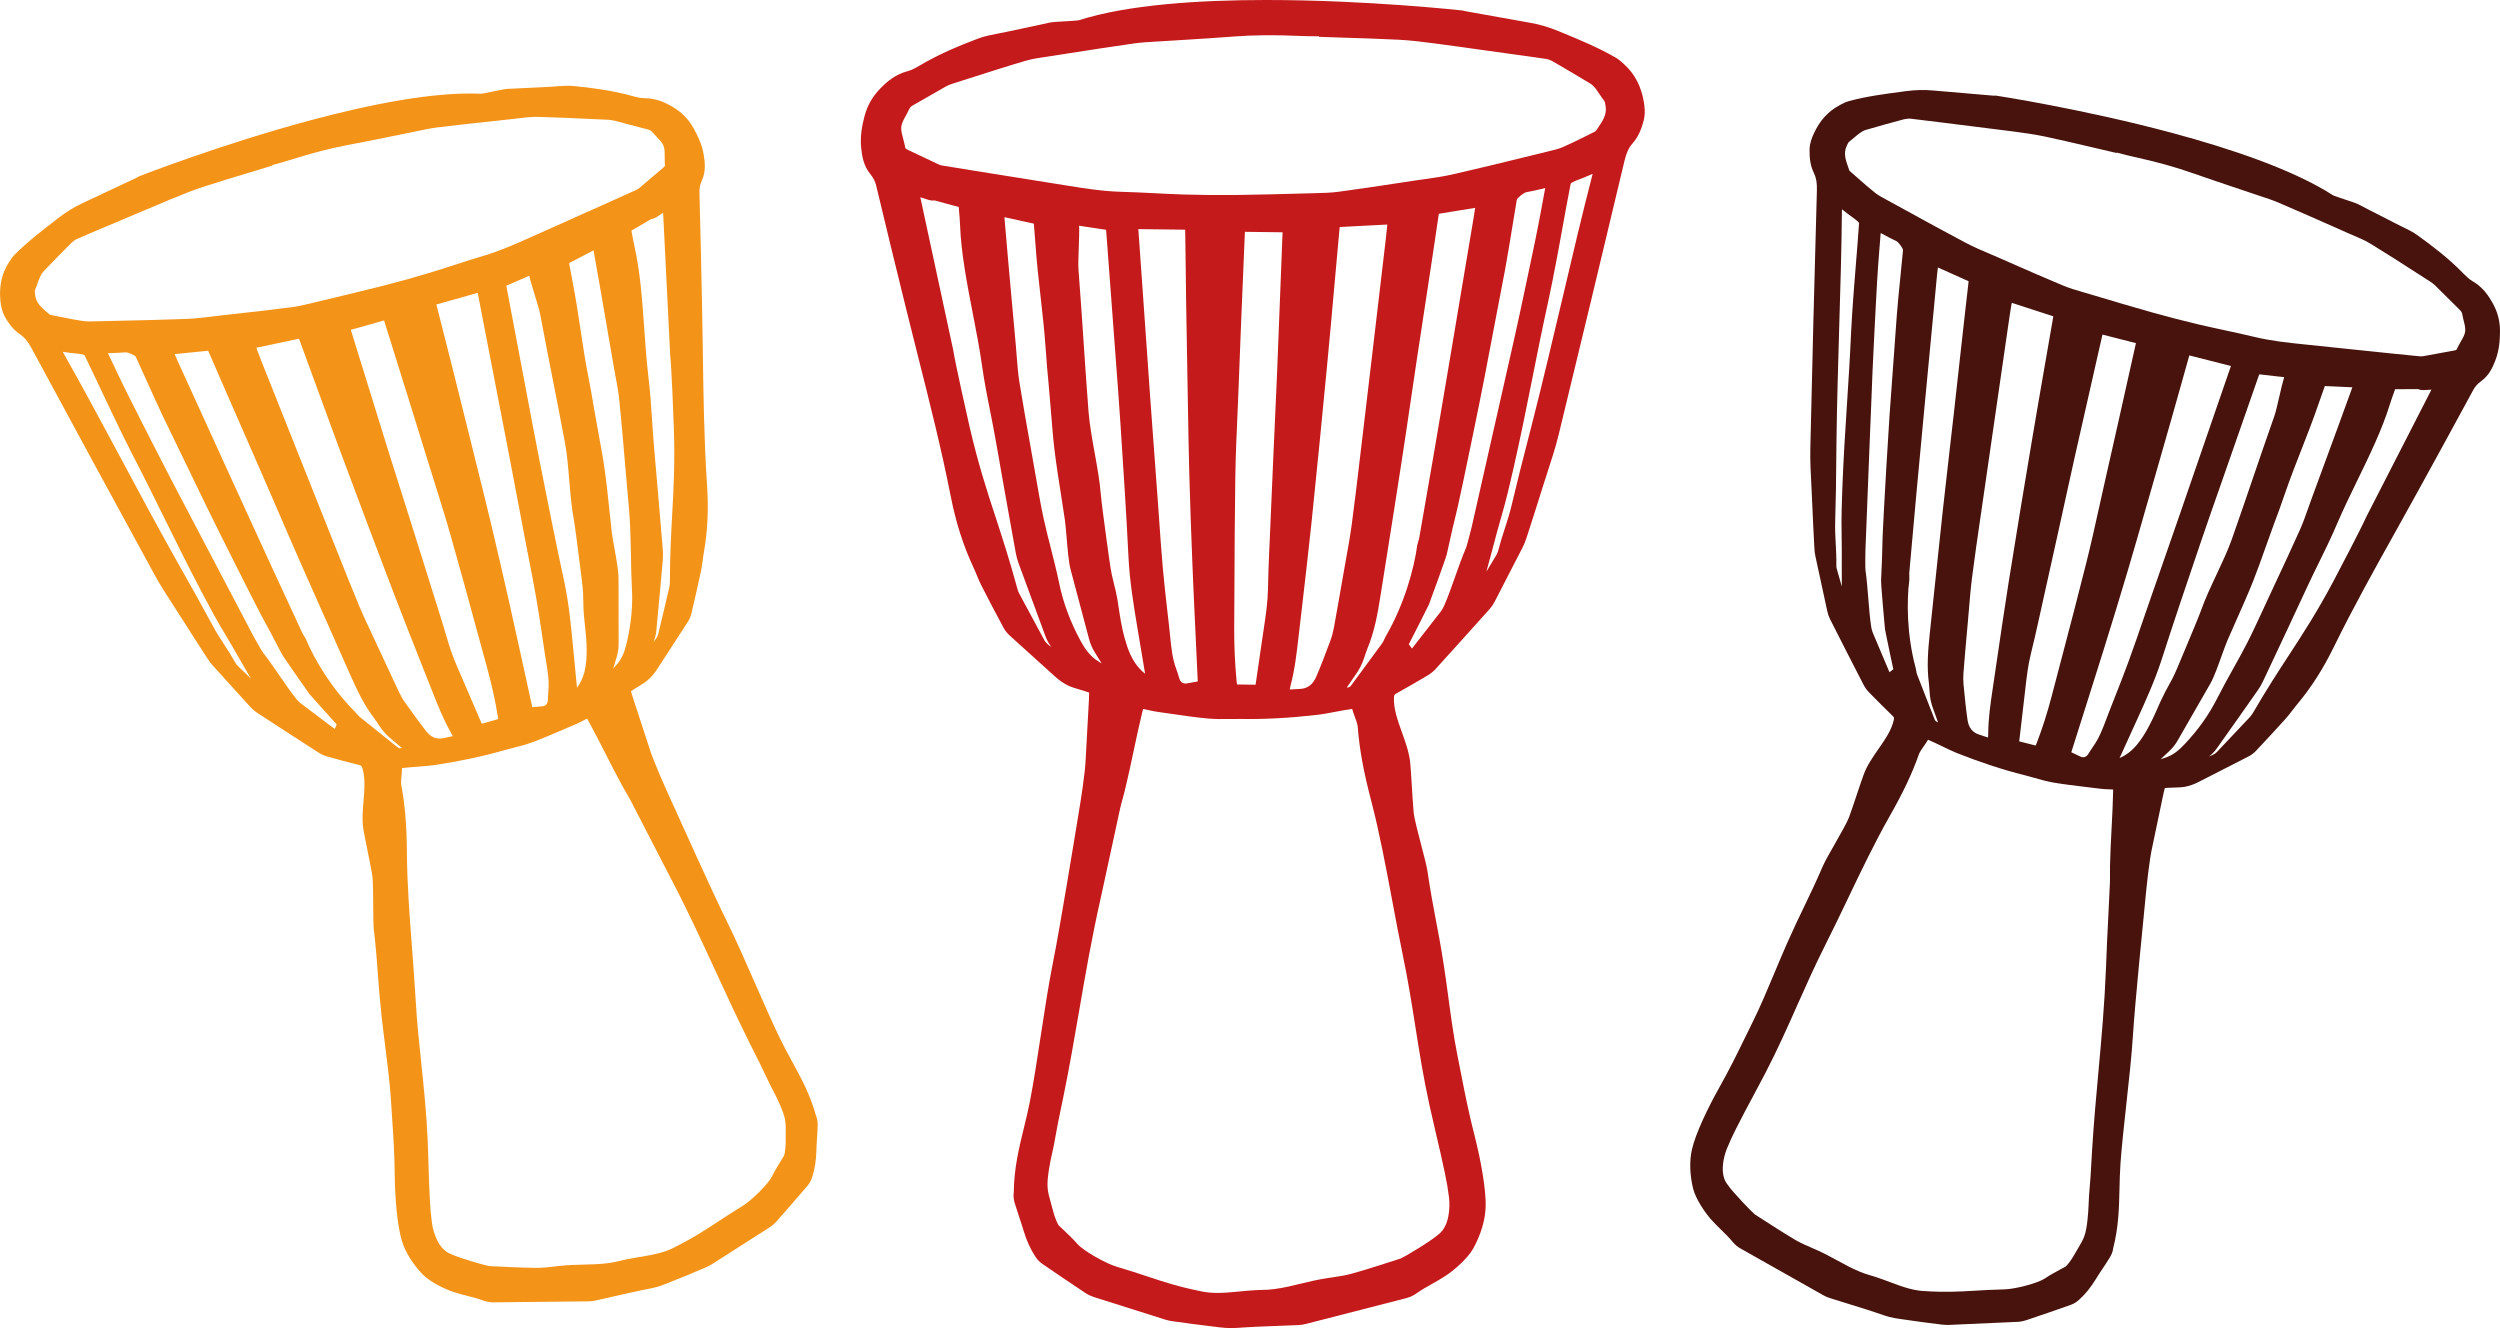 <?xml version="1.0" encoding="utf-8"?>
<!-- Generator: Adobe Illustrator 25.2.0, SVG Export Plug-In . SVG Version: 6.00 Build 0)  -->
<svg version="1.2" baseProfile="tiny" id="Ebene_1" xmlns="http://www.w3.org/2000/svg" xmlns:xlink="http://www.w3.org/1999/xlink"
	 x="0px" y="0px" viewBox="0 0 480 255" overflow="visible" xml:space="preserve">
<g>
	<path fill="#F39317" d="M64.29,139.96c0.04-0.1,0.08-0.21,0.13-0.32c0.06-0.16,0.16-0.38,0.22-0.55c-1.37-1.5-2.77-3.08-4.14-4.61
		l-1.07-1.21c-0.51-0.72-4.96-7.01-5.37-7.8c-1.96-3.79-2.54-4.85-3.03-5.73c-0.56-1.01-1-1.81-3.2-6.15
		c-1.63-3.23-5.7-11.28-8.2-16.41c-1.75-3.59-3.01-6.21-4.28-8.85c-1.22-2.54-2.45-5.1-4.14-8.56c-0.59-1.2-2.27-4.92-3.62-7.92
		c-0.67-1.48-1.24-2.74-1.51-3.34c-0.2-0.33-1.51-0.9-1.98-0.86c-1,0.08-2,0.12-3.06,0.15l-0.32,0.01l1.8,3.78
		c1.62,3.41,2.98,6.06,4.54,9.14c0.58,1.14,1.18,2.32,1.82,3.59c2.39,4.73,4.9,9.49,7.32,14.1l2.47,4.7
		c3.67,7.01,6.26,11.94,9.95,18.94c0.31,0.59,1.65,2.97,1.93,3.31c0.98,1.24,2.06,2.81,3.11,4.34c1.09,1.58,2.21,3.22,3.22,4.47
		c0.29,0.36,0.55,0.62,0.8,0.81c1.98,1.52,3.98,3.02,5.98,4.52L64.29,139.96z M124.04,159.43c-0.98-1.91-1.95-3.8-2.86-5.55
		c-0.28-0.55-0.6-1.09-0.91-1.62c-0.23-0.39-0.46-0.78-0.68-1.18c-1.07-1.94-2.24-4.23-3.37-6.45c-1.11-2.17-2.25-4.41-3.29-6.3
		c-0.06-0.11-0.13-0.23-0.21-0.36c-0.37,0.17-0.62,0.31-0.87,0.44c-0.39,0.21-0.76,0.42-1.47,0.71c-0.82,0.34-1.63,0.69-2.44,1.04
		c-1.86,0.8-3.79,1.63-5.73,2.35c-1.23,0.46-2.51,0.78-3.75,1.1c-0.62,0.16-1.25,0.32-1.86,0.49c-4.12,1.18-8.5,2.1-13.37,2.82
		c-0.72,0.1-1.82,0.19-2.99,0.28c-1.09,0.08-2.21,0.17-3.06,0.28c0,0.46-0.04,0.96-0.09,1.45c-0.06,0.69-0.12,1.41-0.04,1.83
		c0.71,3.81,1.05,7.87,1.08,13.16c0.03,5.68,0.51,11.93,0.97,17.98c0.25,3.33,0.49,6.48,0.67,9.54c0.25,4.53,0.7,8.76,1.13,12.85
		c0.47,4.51,0.96,9.18,1.19,14.22c0.08,1.69,0.13,3.38,0.18,5.08c0.07,2.32,0.14,4.73,0.28,7.09c0.09,1.59,0.18,2.68,0.4,4.22
		c0.24,1.75,1.24,4.94,3.49,5.82c1.67,0.83,6.93,2.3,7.44,2.36l0.7,0.04c2.75,0.14,5.59,0.28,8.38,0.31
		c1.16,0.01,2.36-0.13,3.52-0.26l0.94-0.11c1.69-0.18,3.16-0.22,4.57-0.25c1.57-0.04,3.06-0.07,4.84-0.29
		c0.72-0.09,1.43-0.25,2.18-0.43c0.34-0.08,0.69-0.16,1.03-0.24c0.91-0.19,1.83-0.34,2.74-0.5c1.31-0.22,2.59-0.43,3.81-0.76
		c0.91-0.24,1.79-0.55,2.64-0.97c3.77-1.87,5.96-3.31,8.5-4.98c1.37-0.9,2.91-1.92,4.87-3.11c1.64-1,4.88-4.15,5.62-5.65
		c0.53-1.08,1.17-2.11,1.78-3.11l0.54-0.89c0.15-0.29,0.31-1.73,0.31-2.33c-0.01-0.71,0-1.3,0.01-1.82c0.03-2.25,0.04-3-1.15-5.71
		c-0.51-1.16-0.92-1.96-1.36-2.8c-0.39-0.75-0.79-1.52-1.27-2.57c-0.69-1.51-1.46-3.03-2.2-4.5c-0.31-0.62-0.63-1.23-0.93-1.85
		c-2.5-5.01-4.62-9.62-6.67-14.08c-2.75-5.97-5.35-11.62-8.74-18.07C127.11,165.41,125.55,162.39,124.04,159.43 M128.68,68.24
		l-1.36-27.39c-0.03,0.02-0.06,0.04-0.09,0.07c-0.9,0.61-1.45,0.96-1.86,1.07c-0.11,0.03-0.2,0.04-0.29,0.04
		c-0.86,0.52-1.46,0.86-2.05,1.2c-0.53,0.3-1.06,0.6-1.79,1.04l0.12,0.68c0.15,0.82,0.29,1.62,0.47,2.42
		c1.1,4.84,1.49,10.41,1.87,15.79c0.22,3.13,0.43,6.09,0.76,8.87c0.38,3.13,0.55,5.74,0.73,8.5c0.12,1.8,0.24,3.65,0.42,5.71
		c0.5,5.57,0.96,11.15,1.43,16.73l0.22,2.59c0.06,0.65,0.05,1.3,0,1.94c-0.41,4.58-0.82,9.17-1.26,13.75
		c-0.06,0.59-0.21,1.21-0.45,1.84c-0.02,0.06-0.04,0.12-0.07,0.18c0.16-0.22,0.32-0.44,0.48-0.65c0.19-0.27,0.35-0.61,0.43-0.93
		c0.73-2.99,1.44-5.99,2.13-8.98c0.09-0.4,0.1-0.85,0.1-1.15c0.02-5.16,0.24-9.13,0.45-12.97c0.28-4.99,0.53-9.71,0.31-16.42
		C129.31,79.82,128.94,70.73,128.68,68.24 M102.2,135.78l0.25-0.02c0.59-0.05,1.16-0.09,1.73-0.15c0.15-0.01,0.28-0.05,0.4-0.11
		c0.36-0.17,0.58-0.54,0.61-1.03l0.02-0.52c0.01-0.41,0.03-0.83,0.07-1.23c0.2-1.95-0.11-3.83-0.45-5.83
		c-0.07-0.42-0.14-0.83-0.2-1.25c-0.17-1.07-0.33-2.15-0.48-3.23c-0.36-2.43-0.73-4.94-1.16-7.39c-0.5-2.86-1.05-5.71-1.61-8.56
		c-0.25-1.3-0.51-2.6-0.75-3.9l-1.2-6.33c-0.69-3.64-1.38-7.28-2.08-10.92c-0.51-2.66-1.03-5.33-1.55-7.99l-4.08-21.09l-7.93,2.23
		c0.01,0.06,0.02,0.12,0.04,0.18l1.33,5.24c0.6,2.36,1.2,4.71,1.79,7.07c1.12,4.47,2.23,8.93,3.34,13.4l1.02,4.12
		c0.96,3.85,1.92,7.71,2.85,11.57c1.29,5.38,2.51,10.78,3.55,15.34c0.77,3.43,1.52,6.87,2.28,10.3L102.2,135.78z M112.13,118.31
		c-0.12-1.3-0.13-2.14-0.14-2.94c-0.01-1.06-0.03-2.06-0.29-4.12l-0.16-1.24c-0.09-0.76-0.22-1.74-0.35-2.79
		c-0.37-2.95-0.83-6.49-1.03-7.53c-0.42-2.28-0.65-4.91-0.86-7.46c-0.21-2.53-0.43-5.14-0.85-7.36c-0.93-4.99-1.64-8.56-2.34-12.13
		c-0.72-3.64-1.43-7.27-2.39-12.37c-0.15-0.82-0.61-2.3-1.05-3.74c-0.44-1.42-0.85-2.77-1.05-3.69c-0.5,0.22-1.04,0.46-1.58,0.69
		c-1.01,0.44-2.03,0.89-2.81,1.22c0.02,0.15,0.04,0.29,0.06,0.43l3.98,21.03c0.76,4.06,1.53,8.13,2.33,12.18
		c1.63,8.23,3.11,15.65,4.73,23.17c0.87,4.04,1.27,8.18,1.66,12.18l0.79,8.22c1.07-1.44,1.63-3.13,1.8-5.41
		c0.04-0.6,0.06-1.19,0.06-1.78c0-1.78-0.18-3.55-0.4-5.47c-0.01-0.04-0.01-0.08-0.01-0.12
		C112.19,118.95,112.16,118.62,112.13,118.31 M49.33,67.1c0.27,0.7,0.51,1.37,0.78,2.03c1.25,3.15,2.5,6.3,3.76,9.46l3.51,8.82
		c1.98,4.97,3.96,9.95,5.94,14.92l1.29,3.23c1.38,3.48,2.81,7.08,4.28,10.6c0.81,1.95,1.73,3.89,2.61,5.77
		c0.35,0.74,0.7,1.49,1.04,2.23c1.35,2.92,2.7,5.83,4.07,8.73c0.35,0.73,0.73,1.4,1.16,1.99l0.17,0.24c1.25,1.76,2.55,3.57,3.9,5.29
		c0.93,1.18,2.04,1.61,3.37,1.3c0.45-0.1,0.9-0.19,1.36-0.29l0.35-0.07c-0.09-0.19-0.18-0.39-0.29-0.58
		c-1.47-2.56-2.56-5.32-3.61-7.99l-1.72-4.33c-1.91-4.82-3.88-9.8-5.77-14.73c-3.42-8.94-6.75-17.84-9.56-25.37
		c-1.7-4.55-3.36-9.11-5.03-13.67l-3.37-9.21c-0.05-0.14-0.11-0.29-0.17-0.44l-8.18,1.74L49.33,67.1z M93.56,128.34l-1.86-6.8
		c-1.67-6.15-3.41-12.51-5.18-18.75c-1.02-3.57-2.15-7.18-3.25-10.67c-0.49-1.55-0.97-3.1-1.45-4.65
		c-1.14-3.69-2.28-7.38-3.43-11.06c-1.41-4.54-2.83-9.07-4.25-13.61l-0.38-1.22c0-0.02-0.01-0.04-0.02-0.05l-6.38,1.8
		c0,0.01,0.01,0.02,0.01,0.03l1.06,3.43c2.05,6.65,4.11,13.3,6.18,19.95c0.84,2.71,1.7,5.41,2.56,8.11l1.51,4.77
		c1.64,5.2,3.28,10.4,4.9,15.6l0.47,1.5c0.67,2.15,1.37,4.37,2,6.57c0.63,2.22,1.57,4.37,2.48,6.45c0.26,0.59,0.51,1.18,0.76,1.77
		c0.98,2.3,1.97,4.6,2.97,6.89l0.16,0.37c0.02,0.06,0.06,0.13,0.09,0.19l3.13-0.89c-0.02-0.2-0.04-0.4-0.07-0.59
		C95.08,134.48,94.4,131.4,93.56,128.34 M120.98,100.99c-0.11-2.34-0.33-4.72-0.54-7.02l-0.51-5.84c-0.32-3.73-0.64-7.59-1.03-11.38
		c-0.15-1.48-0.44-2.98-0.71-4.44c-0.12-0.64-0.24-1.28-0.35-1.92c-0.79-4.57-1.57-9.14-2.36-13.71c-0.46-2.64-0.93-5.28-1.4-7.93
		l-0.12-0.68l-4.69,2.44l0.15,0.82c0.17,0.9,0.33,1.78,0.5,2.67c0.66,3.44,1.1,6.37,1.53,9.21c0.42,2.84,0.86,5.78,1.53,9.22
		l0.09,0.47c0.47,2.46,0.48,2.49,0.94,5.28c0.2,1.22,0.49,2.81,0.8,4.46c0.47,2.6,0.97,5.28,1.24,7.18
		c0.38,2.65,0.68,5.51,0.97,8.27c0.15,1.38,0.29,2.75,0.44,4.07c0.09,0.75,0.29,1.89,0.51,3.1c0.37,2.04,0.78,4.35,0.79,5.7
		c0.01,2.2,0.01,4.4,0.01,6.6c0,2,0,3.99,0.01,5.99c0,0.94-0.12,1.79-0.38,2.61c-0.23,0.73-0.45,1.45-0.66,2.18
		c0.13-0.15,0.27-0.3,0.41-0.44c1.3-1.33,1.82-2.96,2.16-4.38c0.88-3.7,1.22-7.21,1.01-10.75c-0.12-2.1-0.15-4.24-0.18-6.3
		C121.09,104.64,121.06,102.81,120.98,100.99 M69.08,137.66c1.34,1.09,2.69,2.17,4.04,3.24c1.03,0.82,2.06,1.64,3.08,2.47
		c0.32,0.25,0.47,0.31,0.73,0.28c0.08-0.01,0.16-0.02,0.24-0.02c-0.86-0.72-1.72-1.44-2.56-2.18c-0.45-0.39-0.88-0.86-1.32-1.45
		c-0.25-0.33-0.47-0.67-0.7-1.02c-0.22-0.33-0.44-0.67-0.68-0.98c-1.99-2.59-3.34-5.47-4.55-8.19l-2.61-5.87
		c-2.38-5.34-4.75-10.68-7.11-16.03c-1.5-3.4-2.97-6.8-4.44-10.21c-0.99-2.28-1.97-4.56-2.96-6.83c-1.47-3.39-2.96-6.77-4.44-10.15
		l-2.96-6.77c-0.56-1.27-1.11-2.55-1.66-3.82l-1.05-2.42c-0.05-0.12-0.11-0.24-0.17-0.37l-6.42,0.65c0.18,0.43,0.34,0.84,0.53,1.24
		c3.56,7.82,7.13,15.64,10.7,23.46c2.26,4.95,4.53,9.91,6.8,14.85c2.16,4.7,4.34,9.4,6.52,14.09c0.06,0.13,0.15,0.26,0.24,0.38
		c0.08,0.11,0.15,0.25,0.22,0.38c0.06,0.1,0.13,0.18,0.18,0.3c0,0,0,0.01,0,0.01c1.55,3.75,4.84,9.39,9.44,13.98l0,0
		c0.15,0.15,0.29,0.32,0.43,0.49c0,0,0,0,0,0C68.77,137.35,68.92,137.53,69.08,137.66 M33.12,106.25l2.14,3.8
		c1.81,3.21,3.53,6.25,5.49,9.91c0.82,1.53,1.55,2.65,2.32,3.83c0.68,1.04,1.37,2.11,2.14,3.48c0.12,0.22,0.27,0.42,0.42,0.56
		c0.85,0.82,1.69,1.64,2.54,2.45c0,0,0,0,0-0.01c-0.7-1.18-1.4-2.41-2.1-3.62c-1.03-1.8-2.05-3.56-2.97-5.09
		c-1.53-2.52-2.9-5.09-4.16-7.48c-2.9-5.52-5.05-9.87-7.32-14.48c-1.91-3.87-3.88-7.87-6.35-12.64c-0.97-1.89-2.05-4.1-3.16-6.41
		c-0.23-0.48-0.45-0.95-0.68-1.43c-0.54-1.13-1.08-2.28-1.62-3.41c-1.28-2.71-2.52-5.33-3.58-7.5c-0.1-0.1-0.48-0.25-1.83-0.36
		c-0.62-0.05-1.23-0.14-1.84-0.23c-0.17-0.03-0.34-0.05-0.51-0.07c3.59,6.35,7.45,13.53,11.17,20.47
		C26.52,94.19,29.95,100.57,33.12,106.25 M7.18,54.47c-0.13,0.37-0.27,0.75-0.42,1.12c-0.1,0.24-0.08,0.47-0.03,0.87l0.02,0.17
		c0.16,1.52,1.18,2.39,2.36,3.4l0.43,0.37c0.06,0.04,0.27,0.08,0.43,0.11l1.53,0.31c1.45,0.29,2.94,0.6,4.42,0.81
		c0.81,0.12,1.64,0.09,2.53,0.06l4.35-0.1c4.28-0.09,8.7-0.19,13.04-0.36c1.72-0.07,3.49-0.28,5.19-0.49
		c0.6-0.08,1.21-0.15,1.81-0.22l2.35-0.26c3.55-0.39,7.23-0.81,10.83-1.28c1.36-0.18,2.74-0.51,4.07-0.84l1.71-0.41
		c3.91-0.93,7.94-1.9,11.9-2.9c2.83-0.72,5.74-1.53,8.66-2.41c1.66-0.5,3.31-1.03,4.96-1.57c1.86-0.6,3.71-1.2,5.58-1.75
		c3.13-0.93,6.17-2.29,9.11-3.6l15.51-6.94c1.56-0.7,3.12-1.4,4.67-2.11c0.21-0.09,0.41-0.23,0.6-0.38
		c0.58-0.49,1.14-0.98,1.72-1.47c0.94-0.81,1.89-1.62,2.85-2.42c0.34-0.28,0.34-0.43,0.3-0.63c-0.02-0.08-0.02-0.17-0.02-0.29
		c-0.02-0.38-0.02-0.76-0.02-1.15c0-0.79,0.01-1.55-0.23-2.14c-0.24-0.59-0.75-1.11-1.29-1.68c-0.28-0.29-0.56-0.58-0.81-0.89
		c-0.22-0.27-0.46-0.42-0.79-0.51c-1.14-0.29-2.27-0.59-3.41-0.9c-1.02-0.27-2.04-0.55-3.06-0.81c-0.4-0.1-0.84-0.16-1.35-0.19
		l-3.11-0.14c-3.39-0.16-6.89-0.33-10.33-0.41c-1.21-0.03-2.47,0.13-3.69,0.27c-0.39,0.05-0.77,0.09-1.16,0.14l-2.1,0.23
		c-4.03,0.43-8.2,0.88-12.29,1.38c-1.27,0.16-2.56,0.43-3.81,0.69c-0.51,0.11-1.01,0.22-1.52,0.32c-1.3,0.26-2.6,0.52-3.9,0.79
		c-2.61,0.53-5.22,1.06-7.84,1.55c-3.48,0.65-7.1,1.59-11.39,2.95c-0.9,0.29-1.81,0.53-2.72,0.78l-0.52,0.15l0.03,0.09l-4.41,1.34
		c-2.97,0.9-6.04,1.82-9.04,2.8c-1.97,0.64-3.94,1.45-5.84,2.24l-0.45,0.18c-2.32,0.96-4.63,1.94-6.94,2.92l-5.27,2.23
		c-1.87,0.79-3.74,1.57-5.6,2.39c-0.36,0.16-0.74,0.43-1.09,0.77c-1.79,1.79-3.56,3.6-5.31,5.43c-0.25,0.26-0.48,0.62-0.67,1.05
		C7.5,53.57,7.34,54.02,7.18,54.47 M26.68,33.86c0.26-0.1,15.72-6.14,32.88-10.75c11.51-3.09,23.79-5.53,32.75-5.11
		c0.29,0,1.75-0.31,2.71-0.51c1.28-0.26,2.01-0.41,2.3-0.42c1.73-0.07,3.46-0.16,5.2-0.25l3-0.15c0.43-0.02,0.86-0.05,1.28-0.09
		c1.1-0.08,2.24-0.17,3.37-0.06c3.38,0.33,7.36,0.83,11.3,1.93c0.75,0.21,1.55,0.41,2.29,0.4c2.26-0.01,4.06,0.89,5.38,1.67
		c1.73,1.03,2.99,2.29,3.95,3.98c0.82,1.44,1.7,3.18,2.04,5.3c0.23,1.44,0.41,3.12-0.37,4.85c-0.33,0.74-0.49,1.45-0.47,2.15
		c0.19,7.41,0.37,14.82,0.51,22.23c0.06,2.84,0.1,5.69,0.14,8.53c0.12,8.38,0.24,17.04,0.81,25.53c0.32,4.66,0.11,8.94-0.63,13.11
		c-0.09,0.48-0.15,0.96-0.21,1.44c-0.09,0.67-0.18,1.34-0.32,2c-0.58,2.72-1.2,5.43-1.84,8.14c-0.13,0.56-0.37,1.12-0.68,1.6
		c-0.97,1.52-1.96,3.03-2.94,4.54c-0.99,1.53-1.98,3.05-2.97,4.58c-0.53,0.82-1.13,1.52-1.86,2.14c-0.41,0.35-1.07,0.76-1.77,1.19
		c-0.5,0.31-1.01,0.62-1.38,0.88l0.02,0.07c0.09,0.33,0.17,0.62,0.26,0.91c1.03,3.15,2.51,7.69,3.55,10.84
		c0.11,0.33,0.28,0.8,0.5,1.34c0.64,1.63,1.62,3.92,2.11,5l0.39,0.88c2.69,5.97,9,19.95,11.59,25.18c1.7,3.42,3.59,7.74,5.42,11.91
		c1.62,3.7,3.3,7.52,4.78,10.57c0.72,1.48,1.5,2.91,2.25,4.29c1.73,3.16,3.52,6.42,4.63,10.44c0.31,0.68,0.36,1.45,0.34,1.98
		c-0.02,0.83-0.07,1.66-0.13,2.48c-0.05,0.83-0.1,1.66-0.12,2.48c-0.05,1.83-0.32,3.46-0.82,4.99c-0.14,0.42-0.39,1.02-0.84,1.55
		c-1.98,2.32-3.98,4.62-6,6.91c-0.36,0.41-0.78,0.77-1.21,1.05c-3.7,2.38-7.4,4.74-11.11,7.1c-0.4,0.26-0.83,0.48-1.27,0.67
		l-0.81,0.34c-1.6,0.68-3.2,1.36-4.82,1.99c-0.35,0.14-0.69,0.28-1.04,0.42c-1.21,0.5-2.46,1.01-3.84,1.27
		c-2.43,0.46-4.88,1.02-7.26,1.57c-1.14,0.26-2.28,0.52-3.42,0.77c-0.41,0.09-0.87,0.14-1.35,0.15c-6.08,0.07-12.16,0.14-18.24,0.19
		c-0.61,0-1.25-0.11-1.82-0.31c-1.14-0.42-2.11-0.66-3.14-0.93c-0.84-0.21-1.69-0.43-2.67-0.75c-1.64-0.53-4.58-1.95-5.98-3.42
		c-1.9-2.01-3.26-4.21-3.93-6.37c-0.94-3.04-1.33-8.65-1.38-12.54c-0.05-4.47-0.24-7.22-0.5-11.03c-0.07-1.08-0.15-2.24-0.23-3.53
		c-0.22-3.4-0.67-6.92-1.1-10.33c-0.25-1.97-0.5-3.94-0.71-5.88c-0.36-3.36-0.53-5.68-0.69-7.93c-0.19-2.52-0.36-4.89-0.78-8.56
		c-0.1-0.88-0.11-2.73-0.12-4.68c-0.01-2.29-0.03-4.89-0.2-5.86c-0.26-1.51-0.57-3.01-0.87-4.5c-0.27-1.32-0.54-2.64-0.78-3.96
		c-0.33-1.84-0.17-3.8-0.01-5.7c0.19-2.27,0.37-4.42-0.24-6.34c-0.11-0.35-0.22-0.45-0.58-0.54c-2.04-0.51-4.07-1.06-6.1-1.63
		c-0.63-0.18-1.19-0.42-1.66-0.73c-3.99-2.56-7.96-5.14-11.93-7.73c-0.41-0.27-0.82-0.62-1.2-1.04c-2.42-2.65-4.83-5.31-7.23-7.97
		c-0.36-0.4-0.7-0.85-1.04-1.38c-1.71-2.64-3.42-5.29-5.1-7.95c-0.48-0.75-0.96-1.49-1.44-2.24c-1.24-1.9-2.51-3.87-3.62-5.9
		C21.98,96.3,14.42,82.32,6.03,66.81c-0.68-1.27-1.33-2.04-2.14-2.59c-1.17-0.78-2.08-1.84-2.96-3.43c-0.6-1.1-0.77-2.16-0.86-3.15
		c-0.25-2.76,0.27-5.12,1.61-7.22l0.08-0.12c0.3-0.47,0.61-0.95,1.02-1.37c2.5-2.52,5.34-4.69,8.08-6.8l0.46-0.36
		c1.46-1.12,2.92-2.01,4.43-2.72c2.62-1.22,5.24-2.45,7.85-3.69l2.64-1.24c0.07-0.03,0.16-0.08,0.19-0.1L26.68,33.86z"/>
</g>
<g>
	<path fill="#C51A1B" d="M271.11,124.52c-0.07-0.09-0.14-0.19-0.23-0.3c-0.11-0.15-0.27-0.36-0.39-0.52
		c1.02-1.96,2.05-4.03,3.06-6.03l0.79-1.58c0.33-0.9,3.25-8.8,3.46-9.75c1-4.56,1.31-5.83,1.58-6.9c0.3-1.23,0.55-2.19,1.64-7.39
		c0.81-3.87,2.83-13.51,4.01-19.62c0.83-4.29,1.42-7.4,2.01-10.54c0.57-3.02,1.15-6.07,1.95-10.2c0.28-1.43,1-5.83,1.58-9.37
		c0.29-1.75,0.53-3.24,0.65-3.95c0.12-0.4,1.34-1.38,1.85-1.47c1.07-0.19,2.14-0.44,3.27-0.71l0.34-0.08l-0.83,4.49
		c-0.75,4.05-1.43,7.23-2.21,10.92c-0.29,1.36-0.59,2.78-0.91,4.3c-1.18,5.66-2.48,11.39-3.74,16.94l-1.28,5.66
		c-1.9,8.43-3.24,14.36-5.15,22.78c-0.17,0.71-0.91,3.6-1.1,4.04c-0.69,1.58-1.38,3.55-2.06,5.45c-0.7,1.98-1.42,4.02-2.13,5.62
		c-0.21,0.47-0.41,0.81-0.62,1.08c-1.66,2.16-3.35,4.31-5.03,6.46L271.11,124.52z M213.61,161.95c0.49-2.29,0.98-4.56,1.44-6.66
		c0.14-0.66,0.33-1.32,0.51-1.97c0.13-0.48,0.27-0.96,0.38-1.44c0.58-2.34,1.17-5.09,1.73-7.76c0.55-2.6,1.13-5.29,1.69-7.57
		c0.03-0.14,0.07-0.28,0.12-0.43c0.43,0.08,0.74,0.15,1.04,0.22c0.47,0.11,0.92,0.22,1.75,0.34c0.96,0.13,1.91,0.27,2.86,0.41
		c2.19,0.32,4.46,0.65,6.71,0.86c1.43,0.13,2.87,0.12,4.26,0.1c0.7-0.01,1.4-0.02,2.1-0.01c4.68,0.08,9.55-0.19,14.89-0.81
		c0.79-0.09,1.97-0.31,3.23-0.55c1.17-0.22,2.38-0.45,3.3-0.57c0.13,0.48,0.32,1,0.5,1.5c0.26,0.71,0.53,1.45,0.56,1.92
		c0.32,4.22,1.11,8.59,2.58,14.18c1.57,6,2.83,12.73,4.05,19.23c0.67,3.58,1.31,6.97,1.99,10.24c1.01,4.85,1.74,9.43,2.44,13.87
		c0.77,4.89,1.57,9.95,2.76,15.33c0.4,1.8,0.82,3.6,1.24,5.4c0.58,2.47,1.18,5.03,1.7,7.55c0.35,1.7,0.56,2.88,0.77,4.56
		c0.23,1.91,0.08,5.56-2.04,7.13c-1.52,1.35-6.65,4.39-7.18,4.59l-0.73,0.24c-2.86,0.92-5.81,1.88-8.74,2.7
		c-1.22,0.34-2.52,0.53-3.79,0.72l-1.02,0.15c-1.84,0.29-3.39,0.66-4.89,1.03c-1.67,0.41-3.24,0.79-5.19,1.06
		c-0.78,0.11-1.58,0.14-2.42,0.16c-0.38,0.01-0.77,0.02-1.15,0.04c-1.02,0.06-2.02,0.15-3.02,0.25c-1.45,0.14-2.85,0.28-4.23,0.28
		c-1.02,0-2.04-0.07-3.06-0.28c-4.51-0.9-7.22-1.81-10.36-2.85c-1.69-0.56-3.61-1.2-6.02-1.91c-2.01-0.59-6.31-2.99-7.52-4.37
		c-0.87-0.99-1.82-1.89-2.75-2.77l-0.82-0.78c-0.25-0.27-0.82-1.74-0.98-2.37c-0.19-0.75-0.37-1.37-0.52-1.92
		c-0.66-2.36-0.89-3.15-0.4-6.34c0.21-1.37,0.42-2.33,0.65-3.33c0.2-0.9,0.41-1.83,0.61-3.07c0.3-1.79,0.68-3.61,1.05-5.36
		c0.16-0.74,0.31-1.48,0.46-2.22c1.22-5.99,2.16-11.45,3.07-16.73c1.22-7.08,2.37-13.76,4.12-21.52
		C212.07,169.13,212.85,165.5,213.61,161.95 M183,67.13l-6.3-29.26c0.04,0.01,0.08,0.03,0.12,0.04c1.13,0.39,1.8,0.6,2.26,0.6
		c0.12,0,0.23-0.01,0.32-0.04c1.05,0.3,1.78,0.5,2.5,0.68c0.65,0.17,1.29,0.34,2.18,0.59l0.06,0.75c0.08,0.9,0.15,1.79,0.19,2.69
		c0.2,5.42,1.36,11.4,2.48,17.18c0.65,3.36,1.27,6.54,1.7,9.57c0.48,3.41,1.04,6.21,1.63,9.17c0.38,1.93,0.78,3.91,1.16,6.14
		c1.04,6.02,2.13,12.02,3.21,18.04l0.5,2.8c0.12,0.7,0.31,1.39,0.55,2.05c1.72,4.72,3.46,9.44,5.21,14.14
		c0.23,0.6,0.56,1.21,0.99,1.82c0.04,0.06,0.08,0.12,0.12,0.17c-0.23-0.19-0.46-0.37-0.69-0.55c-0.28-0.23-0.54-0.54-0.71-0.86
		c-1.61-2.95-3.2-5.9-4.78-8.87c-0.21-0.39-0.35-0.86-0.43-1.18c-1.48-5.43-2.83-9.56-4.13-13.55c-1.7-5.19-3.3-10.09-4.96-17.22
		C185.61,79.52,183.43,69.84,183,67.13 M229.97,130.84l-0.27,0.05c-0.64,0.12-1.25,0.23-1.87,0.33c-0.16,0.03-0.31,0.03-0.46,0
		c-0.43-0.08-0.77-0.4-0.93-0.91l-0.17-0.55c-0.13-0.43-0.26-0.86-0.42-1.28c-0.76-2-0.96-4.07-1.18-6.27
		c-0.05-0.46-0.09-0.92-0.14-1.37c-0.13-1.18-0.26-2.36-0.4-3.54c-0.3-2.66-0.62-5.41-0.86-8.12c-0.28-3.16-0.5-6.32-0.72-9.48
		c-0.1-1.44-0.2-2.89-0.31-4.33l-0.52-7.02c-0.3-4.04-0.6-8.07-0.89-12.11c-0.21-2.95-0.42-5.91-0.62-8.86l-1.65-23.39l8.99,0.11
		c0.01,0.07,0.01,0.14,0.01,0.2l0.08,5.9c0.03,2.65,0.06,5.31,0.1,7.96c0.08,5.02,0.17,10.05,0.26,15.07l0.08,4.63
		c0.07,4.33,0.15,8.67,0.26,13c0.16,6.03,0.39,12.07,0.59,17.18c0.15,3.84,0.33,7.67,0.51,11.51L229.97,130.84z M214.57,115.23
		c-0.25-1.41-0.47-2.29-0.69-3.14c-0.28-1.12-0.55-2.18-0.86-4.43l-0.19-1.35c-0.12-0.83-0.26-1.89-0.42-3.04
		c-0.44-3.21-0.95-7.08-1.04-8.23c-0.19-2.52-0.7-5.36-1.2-8.11c-0.49-2.73-0.99-5.55-1.18-8c-0.42-5.52-0.69-9.49-0.95-13.45
		c-0.27-4.04-0.54-8.07-0.97-13.71c-0.07-0.9-0.01-2.6,0.05-4.24c0.06-1.62,0.12-3.17,0.07-4.19c0.59,0.09,1.23,0.19,1.86,0.28
		c1.19,0.18,2.39,0.37,3.31,0.5c0.02,0.16,0.04,0.32,0.05,0.47l1.74,23.3c0.34,4.5,0.68,9,0.98,13.5c0.6,9.13,1.13,17.38,1.55,25.77
		c0.23,4.51,0.97,8.98,1.69,13.31l1.49,8.89c-1.54-1.22-2.61-2.84-3.42-5.19c-0.21-0.62-0.4-1.24-0.57-1.86
		c-0.5-1.87-0.81-3.8-1.12-5.87c-0.01-0.04-0.01-0.08-0.02-0.12C214.69,115.93,214.63,115.57,214.57,115.23 M266.33,43.48
		c-0.08,0.82-0.16,1.59-0.25,2.36c-0.43,3.68-0.86,7.35-1.3,11.03l-1.21,10.29c-0.69,5.8-1.37,11.61-2.06,17.41l-0.45,3.77
		c-0.48,4.06-0.97,8.26-1.53,12.38c-0.31,2.28-0.72,4.59-1.13,6.83c-0.16,0.88-0.32,1.77-0.47,2.65c-0.6,3.46-1.2,6.91-1.83,10.36
		c-0.16,0.86-0.38,1.68-0.66,2.42l-0.11,0.3c-0.82,2.21-1.68,4.49-2.62,6.67c-0.65,1.51-1.69,2.27-3.18,2.33
		c-0.5,0.02-1.01,0.05-1.51,0.08l-0.39,0.02c0.04-0.23,0.08-0.46,0.14-0.69c0.83-3.11,1.2-6.33,1.55-9.44l0.59-5.05
		c0.65-5.62,1.33-11.43,1.93-17.16c1.08-10.39,2.08-20.72,2.92-29.45c0.51-5.28,0.98-10.55,1.45-15.83l0.96-10.66
		c0.01-0.17,0.03-0.33,0.06-0.51l9.12-0.48L266.33,43.48z M236.97,120.55l0.04-7.7c0.03-6.96,0.06-14.16,0.17-21.23
		c0.06-4.05,0.24-8.18,0.42-12.17c0.08-1.77,0.15-3.54,0.22-5.31c0.16-4.21,0.32-8.42,0.49-12.63c0.21-5.18,0.43-10.37,0.65-15.55
		l0.06-1.39c0-0.02,0-0.04,0-0.06l7.23,0.09c0,0.01,0,0.03,0,0.04l-0.15,3.92c-0.29,7.59-0.58,15.19-0.89,22.78
		c-0.12,3.09-0.27,6.18-0.41,9.27l-0.25,5.46c-0.26,5.94-0.52,11.89-0.77,17.83l-0.08,1.72c-0.1,2.46-0.21,4.99-0.25,7.5
		c-0.04,2.51-0.42,5.05-0.79,7.5c-0.1,0.69-0.21,1.39-0.31,2.08c-0.38,2.71-0.78,5.41-1.18,8.11l-0.07,0.44
		c-0.01,0.07-0.02,0.15-0.04,0.22l-3.55-0.05c-0.03-0.22-0.07-0.43-0.09-0.65C237.11,127.46,236.95,124.02,236.97,120.55
		 M200.36,99.48c-0.54-2.5-0.98-5.07-1.41-7.55l-1.11-6.3c-0.72-4.02-1.46-8.19-2.12-12.29c-0.25-1.6-0.38-3.27-0.51-4.88
		c-0.06-0.71-0.11-1.42-0.17-2.13c-0.46-5.04-0.92-10.08-1.37-15.13c-0.26-2.91-0.51-5.83-0.76-8.75l-0.06-0.75l5.64,1.24l0.08,0.91
		c0.08,0.99,0.16,1.97,0.23,2.95c0.27,3.82,0.64,7.03,0.99,10.14c0.35,3.11,0.72,6.34,0.99,10.15l0.04,0.52
		c0.19,2.73,0.2,2.77,0.49,5.83c0.13,1.35,0.27,3.1,0.42,4.93c0.23,2.87,0.47,5.84,0.72,7.92c0.35,2.9,0.84,6,1.31,8.99
		c0.23,1.5,0.47,2.98,0.68,4.42c0.12,0.81,0.23,2.08,0.34,3.41c0.19,2.26,0.4,4.81,0.77,6.23c0.61,2.32,1.23,4.64,1.85,6.96
		c0.56,2.11,1.13,4.21,1.68,6.32c0.26,0.99,0.63,1.85,1.13,2.65c0.44,0.7,0.88,1.41,1.31,2.12c-0.18-0.12-0.36-0.24-0.55-0.35
		c-1.74-1.04-2.75-2.61-3.51-4.01c-1.97-3.65-3.32-7.26-4.1-11.05c-0.47-2.25-1.04-4.51-1.59-6.69
		C201.27,103.36,200.78,101.42,200.36,99.48 M265.42,123.45c-1.11,1.53-2.23,3.04-3.35,4.56c-0.85,1.16-1.7,2.31-2.55,3.47
		c-0.26,0.36-0.4,0.46-0.69,0.5c-0.09,0.01-0.17,0.03-0.26,0.04c0.7-1,1.4-2.01,2.08-3.03c0.36-0.54,0.68-1.16,0.98-1.9
		c0.17-0.41,0.31-0.84,0.45-1.27c0.14-0.41,0.27-0.83,0.44-1.23c1.37-3.29,1.98-6.71,2.49-9.93l1.1-6.93c1-6.3,2-12.6,2.97-18.91
		c0.62-4,1.21-8.01,1.8-12.02c0.4-2.68,0.79-5.36,1.19-8.04c0.6-3.99,1.21-7.97,1.82-11.95l1.21-7.98c0.23-1.5,0.45-3,0.67-4.5
		l0.42-2.85c0.02-0.14,0.05-0.28,0.08-0.44l6.95-1.13c-0.06,0.51-0.13,0.98-0.21,1.45c-1.55,9.25-3.1,18.51-4.66,27.76
		c-0.99,5.86-1.98,11.73-2.98,17.59c-0.95,5.57-1.92,11.13-2.9,16.7c-0.03,0.16-0.09,0.32-0.14,0.47c-0.05,0.14-0.08,0.31-0.13,0.47
		c-0.03,0.12-0.08,0.23-0.1,0.37c0,0,0,0.01,0,0.01c-0.58,4.39-2.46,11.27-6.01,17.4v0c-0.12,0.21-0.22,0.42-0.32,0.64c0,0,0,0,0,0
		C265.65,123.04,265.55,123.27,265.42,123.45 M294.46,80.16l-1.18,4.61c-1,3.9-1.95,7.59-2.99,12c-0.43,1.84-0.89,3.23-1.36,4.69
		c-0.42,1.28-0.85,2.61-1.28,4.28c-0.07,0.27-0.17,0.52-0.28,0.71c-0.66,1.1-1.32,2.2-1.98,3.3c0,0,0,0,0-0.01
		c0.4-1.44,0.8-2.94,1.19-4.41c0.58-2.19,1.15-4.33,1.7-6.21c0.9-3.09,1.63-6.18,2.28-9.07c1.5-6.63,2.54-11.83,3.63-17.33
		c0.92-4.62,1.87-9.4,3.13-15.13c0.49-2.26,1.01-4.9,1.53-7.65c0.1-0.57,0.21-1.13,0.32-1.7c0.25-1.35,0.5-2.71,0.74-4.05
		c0.58-3.22,1.15-6.34,1.66-8.92c0.08-0.14,0.43-0.4,1.82-0.9c0.63-0.23,1.26-0.5,1.88-0.77c0.17-0.08,0.35-0.15,0.52-0.22
		c-2,7.71-4.04,16.37-6,24.74C298.02,65.59,296.21,73.28,294.46,80.16 M307.21,18.23c0.25,0.36,0.49,0.72,0.76,1.06
		c0.17,0.22,0.21,0.48,0.28,0.91l0.03,0.18c0.26,1.64-0.57,2.85-1.53,4.26l-0.35,0.51c-0.05,0.06-0.26,0.16-0.42,0.24l-1.52,0.76
		c-1.44,0.72-2.94,1.46-4.43,2.11c-0.82,0.35-1.7,0.56-2.65,0.78l-4.61,1.13c-4.53,1.11-9.22,2.26-13.85,3.31
		c-1.84,0.42-3.76,0.69-5.61,0.95c-0.66,0.09-1.31,0.19-1.97,0.28l-2.55,0.39c-3.86,0.59-7.84,1.19-11.77,1.72
		c-1.48,0.2-3.03,0.23-4.52,0.27l-1.92,0.05c-4.38,0.12-8.91,0.25-13.36,0.3c-3.18,0.04-6.49,0.01-9.81-0.09
		c-1.89-0.06-3.78-0.15-5.68-0.25c-2.13-0.11-4.25-0.21-6.38-0.27c-3.57-0.09-7.15-0.66-10.62-1.22l-18.31-2.93
		c-1.84-0.3-3.68-0.59-5.52-0.9c-0.24-0.04-0.5-0.12-0.74-0.23c-0.74-0.35-1.48-0.71-2.22-1.06c-1.22-0.59-2.45-1.17-3.68-1.74
		c-0.43-0.2-0.48-0.36-0.49-0.58c-0.01-0.09-0.03-0.19-0.06-0.31c-0.08-0.4-0.19-0.81-0.3-1.22c-0.23-0.84-0.45-1.63-0.36-2.32
		c0.08-0.68,0.47-1.39,0.88-2.13c0.21-0.39,0.43-0.77,0.6-1.17c0.16-0.35,0.36-0.57,0.69-0.76c1.12-0.63,2.23-1.27,3.34-1.91
		c1-0.58,2-1.15,3-1.72c0.39-0.22,0.84-0.41,1.37-0.58l3.24-1.03c3.53-1.13,7.17-2.3,10.78-3.36c1.27-0.37,2.64-0.57,3.97-0.76
		c0.42-0.06,0.84-0.12,1.26-0.19l2.28-0.36c4.37-0.68,8.89-1.39,13.34-2.02c1.38-0.19,2.82-0.27,4.21-0.35
		c0.56-0.03,1.13-0.06,1.69-0.1c1.44-0.1,2.89-0.19,4.34-0.27c2.9-0.18,5.8-0.36,8.7-0.59c3.85-0.3,7.93-0.34,12.84-0.12
		c1.03,0.05,2.06,0.05,3.09,0.06l0.59,0.01l0,0.1l5.03,0.17c3.38,0.11,6.88,0.21,10.32,0.39c2.26,0.12,4.56,0.41,6.79,0.7l0.52,0.07
		c2.72,0.35,5.43,0.74,8.14,1.12l6.19,0.86c2.19,0.3,4.39,0.6,6.58,0.93c0.42,0.06,0.91,0.24,1.37,0.51
		c2.39,1.38,4.77,2.79,7.13,4.22c0.34,0.21,0.68,0.52,1,0.92C306.62,17.38,306.92,17.8,307.21,18.23 M280.84,2.02
		c-0.3-0.03-18.3-2.02-37.7-2.02c-13.01,0-26.64,0.9-35.97,3.88c-0.3,0.08-1.93,0.17-3,0.23c-1.42,0.08-2.23,0.14-2.55,0.21
		c-1.84,0.42-3.7,0.81-5.55,1.2l-3.2,0.68c-0.46,0.1-0.92,0.19-1.38,0.27c-1.18,0.23-2.41,0.46-3.57,0.89
		c-3.46,1.31-7.52,2.95-11.37,5.24c-0.74,0.44-1.52,0.87-2.3,1.07c-2.38,0.62-4.04,2.08-5.2,3.29c-1.54,1.57-2.5,3.26-3.05,5.31
		c-0.46,1.75-0.89,3.84-0.65,6.16c0.17,1.58,0.45,3.4,1.76,5c0.56,0.69,0.92,1.39,1.1,2.13c1.88,7.87,3.79,15.73,5.73,23.58
		c0.74,3.02,1.5,6.03,2.26,9.04c2.24,8.86,4.56,18.03,6.35,27.14c0.98,5,2.41,9.46,4.36,13.64c0.23,0.48,0.43,0.97,0.63,1.46
		c0.28,0.68,0.56,1.36,0.9,2.02c1.37,2.71,2.8,5.39,4.23,8.06c0.3,0.55,0.7,1.07,1.17,1.5c1.46,1.33,2.92,2.64,4.38,3.96
		c1.48,1.33,2.95,2.65,4.42,3.99c0.79,0.72,1.62,1.28,2.56,1.73c0.53,0.25,1.35,0.49,2.21,0.75c0.61,0.18,1.24,0.37,1.7,0.54v0.08
		c0,0.37,0,0.7-0.02,1.04c-0.19,3.62-0.48,8.82-0.68,12.43c-0.02,0.37-0.08,0.92-0.14,1.55c-0.21,1.9-0.6,4.59-0.81,5.87l-0.17,1.04
		c-1.15,7.06-3.86,23.58-5.12,29.83c-0.82,4.08-1.6,9.17-2.35,14.09c-0.67,4.36-1.35,8.86-2.06,12.5c-0.34,1.76-0.76,3.49-1.17,5.16
		c-0.93,3.82-1.9,7.76-1.94,12.31c-0.14,0.8,0.03,1.63,0.2,2.19c0.26,0.87,0.54,1.73,0.83,2.58c0.29,0.86,0.58,1.72,0.83,2.58
		c0.57,1.92,1.31,3.56,2.27,5.03c0.26,0.4,0.7,0.97,1.32,1.39c2.74,1.89,5.5,3.74,8.27,5.59c0.49,0.33,1.04,0.59,1.57,0.77
		c4.57,1.46,9.14,2.91,13.71,4.34c0.49,0.16,1.01,0.27,1.53,0.34l0.96,0.13c1.88,0.26,3.76,0.52,5.64,0.74
		c0.41,0.04,0.81,0.1,1.22,0.15c1.41,0.19,2.87,0.37,4.4,0.26c2.69-0.2,5.44-0.3,8.1-0.4c1.27-0.05,2.55-0.09,3.82-0.15
		c0.46-0.02,0.96-0.1,1.46-0.23c6.43-1.64,12.86-3.29,19.29-4.96c0.64-0.17,1.29-0.47,1.83-0.85c1.09-0.77,2.04-1.3,3.05-1.87
		c0.82-0.46,1.66-0.93,2.61-1.55c1.58-1.03,4.28-3.35,5.34-5.3c1.43-2.65,2.25-5.36,2.34-7.83c0.14-3.47-1.03-9.5-2.08-13.61
		c-1.2-4.73-1.78-7.68-2.58-11.77c-0.23-1.16-0.47-2.4-0.75-3.79c-0.73-3.64-1.25-7.48-1.75-11.2c-0.29-2.15-0.58-4.29-0.91-6.4
		c-0.57-3.64-1.04-6.14-1.51-8.55c-0.51-2.71-1-5.26-1.59-9.25c-0.14-0.95-0.65-2.91-1.19-4.97c-0.63-2.42-1.35-5.16-1.45-6.24
		c-0.15-1.66-0.25-3.33-0.35-5c-0.09-1.47-0.18-2.93-0.3-4.4c-0.17-2.04-0.9-4.06-1.6-6.01c-0.84-2.34-1.64-4.55-1.54-6.75
		c0.02-0.4,0.1-0.54,0.46-0.74c2.01-1.12,3.99-2.27,5.97-3.44c0.62-0.37,1.14-0.78,1.55-1.24c3.48-3.83,6.94-7.68,10.39-11.53
		c0.36-0.4,0.69-0.88,0.98-1.44c1.8-3.48,3.6-6.96,5.38-10.45c0.26-0.52,0.49-1.09,0.71-1.75c1.06-3.27,2.11-6.54,3.13-9.82
		c0.29-0.92,0.59-1.85,0.89-2.77c0.77-2.35,1.56-4.79,2.16-7.24c4.14-16.98,8.18-33.86,12.64-52.58c0.36-1.53,0.82-2.53,1.53-3.33
		c1.01-1.15,1.68-2.53,2.16-4.46c0.33-1.33,0.2-2.49,0.02-3.56c-0.51-2.98-1.73-5.32-3.74-7.16l-0.11-0.1
		c-0.45-0.41-0.91-0.83-1.46-1.16c-3.35-1.95-6.95-3.44-10.44-4.88l-0.59-0.24c-1.86-0.77-3.64-1.3-5.44-1.61
		c-3.11-0.55-6.21-1.1-9.32-1.67l-3.13-0.56c-0.08-0.01-0.19-0.03-0.22-0.05L280.84,2.02z"/>
</g>
<g>
	<path fill="#47130C" d="M362.78,129.07c0.08-0.07,0.17-0.14,0.27-0.21c0.13-0.1,0.33-0.25,0.47-0.37
		c-0.44-1.98-0.86-4.05-1.28-6.07l-0.32-1.59c-0.08-0.87-0.79-8.56-0.75-9.45c0.2-4.27,0.22-5.47,0.24-6.49
		c0.02-1.16,0.04-2.07,0.3-6.93c0.2-3.61,0.7-12.63,1.09-18.32c0.28-3.99,0.49-6.89,0.71-9.8c0.21-2.81,0.42-5.64,0.69-9.49
		c0.09-1.33,0.49-5.4,0.82-8.67c0.16-1.62,0.3-2.99,0.36-3.65c-0.01-0.38-0.86-1.54-1.29-1.74c-0.9-0.43-1.79-0.9-2.72-1.4
		l-0.28-0.15l-0.33,4.17c-0.3,3.76-0.45,6.74-0.63,10.19c-0.07,1.27-0.14,2.6-0.21,4.02c-0.29,5.29-0.5,10.67-0.7,15.88L359,84.33
		c-0.32,7.91-0.53,13.47-0.84,21.39c-0.02,0.67-0.05,3.4,0.02,3.83c0.23,1.56,0.38,3.47,0.53,5.31c0.15,1.92,0.31,3.9,0.56,5.48
		c0.07,0.46,0.17,0.81,0.29,1.11c0.96,2.31,1.94,4.61,2.92,6.91L362.78,129.07z M404.8,175.85c0.1-2.15,0.21-4.26,0.3-6.24
		c0.03-0.62,0.02-1.24,0.02-1.86c0-0.46-0.01-0.91,0-1.37c0.04-2.21,0.17-4.79,0.3-7.28c0.13-2.43,0.26-4.95,0.3-7.1
		c0-0.13,0-0.27,0-0.41c-0.4-0.04-0.69-0.04-0.97-0.05c-0.44-0.01-0.87-0.02-1.63-0.12c-0.88-0.11-1.75-0.22-2.63-0.32
		c-2.01-0.24-4.1-0.49-6.14-0.83c-1.29-0.22-2.57-0.58-3.8-0.93c-0.62-0.18-1.24-0.35-1.86-0.51c-4.16-1.04-8.41-2.44-12.99-4.25
		c-0.67-0.27-1.67-0.75-2.73-1.26c-0.99-0.47-2-0.96-2.78-1.29c-0.23,0.4-0.52,0.81-0.8,1.21c-0.4,0.57-0.81,1.16-0.95,1.56
		c-1.28,3.65-3.02,7.34-5.64,11.94c-2.81,4.94-5.52,10.59-8.13,16.06c-1.44,3.01-2.81,5.86-4.19,8.59
		c-2.04,4.05-3.77,7.94-5.44,11.69c-1.84,4.15-3.75,8.43-6.07,12.91c-0.78,1.5-1.58,3-2.38,4.49c-1.1,2.05-2.24,4.17-3.29,6.28
		c-0.71,1.43-1.18,2.41-1.76,3.85c-0.66,1.64-1.39,4.9,0.12,6.79c1.03,1.55,4.85,5.46,5.27,5.77l0.59,0.38
		c2.31,1.49,4.7,3.04,7.1,4.47c0.99,0.59,2.1,1.07,3.18,1.54l0.87,0.38c1.56,0.69,2.84,1.39,4.09,2.07
		c1.38,0.76,2.68,1.47,4.34,2.17c0.67,0.28,1.36,0.5,2.1,0.72c0.34,0.1,0.68,0.2,1.01,0.31c0.89,0.29,1.75,0.62,2.62,0.94
		c1.25,0.47,2.46,0.92,3.68,1.25c0.91,0.24,1.82,0.42,2.77,0.48c4.2,0.27,6.82,0.12,9.85-0.06c1.63-0.1,3.48-0.2,5.77-0.26
		c1.92-0.04,6.3-1.15,7.69-2.08c1-0.67,2.06-1.24,3.09-1.8l0.92-0.5c0.28-0.18,1.13-1.34,1.43-1.87c0.35-0.62,0.65-1.13,0.92-1.57
		c1.15-1.93,1.53-2.58,1.85-5.52c0.14-1.26,0.18-2.16,0.22-3.1c0.04-0.85,0.07-1.71,0.18-2.86c0.16-1.66,0.25-3.35,0.34-5
		c0.04-0.69,0.07-1.38,0.12-2.07c0.34-5.59,0.8-10.64,1.25-15.53c0.6-6.55,1.16-12.74,1.45-20.03
		C404.46,182.57,404.63,179.18,404.8,175.85 M454.34,99.21l12.5-24.4c-0.04,0-0.08,0.01-0.12,0.01c-1.09,0.08-1.73,0.11-2.14,0
		c-0.11-0.03-0.2-0.07-0.27-0.11c-1,0.02-1.69,0.02-2.38,0.01c-0.61-0.01-1.22-0.01-2.07,0.01l-0.23,0.65
		c-0.28,0.78-0.56,1.55-0.8,2.33c-1.46,4.75-3.9,9.76-6.26,14.61c-1.37,2.82-2.67,5.49-3.77,8.06c-1.23,2.9-2.39,5.24-3.61,7.73
		c-0.8,1.62-1.62,3.28-2.48,5.16c-2.35,5.08-4.73,10.14-7.11,15.2l-1.11,2.35c-0.28,0.59-0.6,1.15-0.97,1.68
		c-2.64,3.77-5.29,7.53-7.96,11.28c-0.34,0.48-0.78,0.94-1.31,1.37c-0.05,0.04-0.1,0.08-0.15,0.12c0.25-0.11,0.5-0.22,0.74-0.33
		c0.3-0.13,0.61-0.35,0.84-0.59c2.12-2.22,4.23-4.46,6.33-6.71c0.28-0.3,0.51-0.68,0.66-0.94c2.59-4.46,4.77-7.79,6.87-11.01
		c2.73-4.19,5.31-8.15,8.46-14.06C449.1,109.55,453.32,101.5,454.34,99.21 M397.69,144.43l0.22,0.11c0.54,0.26,1.05,0.5,1.57,0.74
		c0.13,0.06,0.27,0.1,0.41,0.11c0.4,0.03,0.77-0.17,1.04-0.59l0.28-0.45c0.22-0.35,0.44-0.7,0.68-1.03
		c1.14-1.59,1.82-3.38,2.53-5.27c0.15-0.39,0.3-0.79,0.45-1.18c0.39-1.01,0.79-2.03,1.19-3.04c0.9-2.28,1.83-4.64,2.68-6.98
		c1-2.73,1.94-5.48,2.88-8.22c0.43-1.25,0.86-2.51,1.3-3.76l2.12-6.09c1.22-3.5,2.44-7,3.65-10.5c0.89-2.56,1.77-5.13,2.65-7.7
		l7-20.31l-7.98-2.03c-0.02,0.06-0.04,0.12-0.06,0.18l-1.46,5.2c-0.66,2.34-1.31,4.68-1.98,7.02c-1.26,4.43-2.53,8.85-3.8,13.28
		L411.88,98c-1.09,3.82-2.18,7.64-3.31,11.44c-1.57,5.3-3.2,10.59-4.59,15.06c-1.04,3.36-2.11,6.71-3.17,10.06L397.69,144.43z
		 M415.01,134.28c0.55-1.19,0.96-1.91,1.35-2.62c0.52-0.93,1.01-1.8,1.81-3.72l0.48-1.15c0.3-0.7,0.68-1.61,1.09-2.59
		c1.15-2.74,2.52-6.04,2.87-7.03c0.77-2.18,1.89-4.58,2.98-6.89c1.08-2.3,2.19-4.67,2.94-6.8c1.68-4.79,2.86-8.24,4.03-11.68
		c1.2-3.51,2.39-7.01,4.11-11.9c0.28-0.78,0.62-2.3,0.96-3.76c0.33-1.45,0.65-2.83,0.93-3.73c-0.55-0.06-1.13-0.13-1.72-0.19
		c-1.1-0.12-2.2-0.24-3.05-0.35c-0.06,0.14-0.11,0.27-0.16,0.41l-7.05,20.21c-1.37,3.9-2.74,7.8-4.07,11.72
		c-2.7,7.94-5.12,15.11-7.48,22.44c-1.27,3.93-2.98,7.72-4.65,11.38l-3.42,7.51c1.65-0.71,2.98-1.89,4.25-3.78
		c0.34-0.5,0.65-1,0.94-1.51c0.88-1.54,1.62-3.17,2.38-4.93c0.02-0.04,0.03-0.07,0.05-0.11
		C414.75,134.86,414.88,134.56,415.01,134.28 M386.19,58.48c-0.12,0.74-0.24,1.44-0.34,2.15c-0.49,3.36-0.98,6.71-1.46,10.07
		l-1.36,9.4c-0.77,5.3-1.54,10.6-2.3,15.9l-0.5,3.44c-0.54,3.71-1.1,7.54-1.58,11.32c-0.27,2.09-0.45,4.24-0.62,6.31
		c-0.07,0.82-0.14,1.64-0.21,2.45c-0.29,3.2-0.58,6.4-0.83,9.6c-0.06,0.8-0.06,1.58,0.01,2.3l0.03,0.29
		c0.21,2.15,0.42,4.37,0.74,6.53c0.22,1.49,0.96,2.41,2.27,2.82c0.44,0.14,0.88,0.29,1.32,0.43l0.34,0.11
		c0.02-0.21,0.04-0.43,0.04-0.64c0-2.95,0.44-5.89,0.86-8.72l0.68-4.61c0.75-5.13,1.53-10.43,2.35-15.64
		c1.5-9.45,3.06-18.83,4.39-26.76c0.8-4.79,1.63-9.57,2.46-14.36l1.68-9.67c0.03-0.15,0.05-0.3,0.07-0.47l-7.96-2.59L386.19,58.48z
		 M393.92,133.67l1.79-6.82c1.62-6.17,3.3-12.54,4.87-18.83c0.9-3.6,1.72-7.3,2.51-10.87c0.35-1.59,0.7-3.17,1.06-4.75
		c0.85-3.77,1.71-7.53,2.55-11.3c1.04-4.64,2.08-9.28,3.11-13.92l0.28-1.25c0-0.02,0.01-0.04,0.01-0.05l-6.42-1.64
		c0,0.01,0,0.02-0.01,0.03l-0.8,3.5c-1.54,6.79-3.08,13.58-4.61,20.37c-0.62,2.77-1.23,5.53-1.83,8.3l-1.07,4.89
		c-1.18,5.32-2.35,10.64-3.54,15.96l-0.34,1.54c-0.49,2.2-0.99,4.47-1.55,6.69c-0.56,2.23-0.82,4.57-1.08,6.83
		c-0.07,0.64-0.14,1.28-0.22,1.92c-0.3,2.48-0.59,4.97-0.87,7.46l-0.05,0.41c-0.01,0.07-0.01,0.14-0.02,0.2l3.16,0.8
		c0.08-0.19,0.16-0.37,0.23-0.55C392.17,139.75,393.12,136.74,393.92,133.67 M431.32,123.71c1.07-2.08,2.07-4.25,3.04-6.35
		l2.47-5.32c1.59-3.39,3.23-6.9,4.78-10.37c0.6-1.36,1.11-2.8,1.6-4.2c0.22-0.62,0.43-1.23,0.66-1.84c1.6-4.35,3.2-8.71,4.8-13.06
		c0.92-2.52,1.83-5.04,2.75-7.56l0.23-0.65l-5.28-0.24l-0.28,0.79c-0.3,0.86-0.61,1.71-0.9,2.56c-1.14,3.31-2.23,6.07-3.27,8.74
		c-1.05,2.67-2.14,5.44-3.28,8.75l-0.16,0.45c-0.82,2.37-0.83,2.4-1.82,5.04c-0.43,1.16-0.97,2.68-1.54,4.27
		c-0.88,2.49-1.8,5.06-2.51,6.84c-0.99,2.48-2.16,5.11-3.29,7.65c-0.56,1.27-1.12,2.53-1.65,3.75c-0.3,0.69-0.69,1.79-1.11,2.94
		c-0.7,1.95-1.49,4.16-2.16,5.33c-1.09,1.91-2.19,3.82-3.29,5.72c-1,1.73-1.99,3.46-2.98,5.19c-0.46,0.81-1,1.49-1.63,2.07
		c-0.56,0.52-1.11,1.04-1.66,1.56c0.19-0.06,0.38-0.12,0.57-0.18c1.79-0.5,3.05-1.65,4.05-2.72c2.61-2.76,4.65-5.64,6.25-8.8
		c0.95-1.88,1.98-3.74,2.99-5.55C429.59,126.93,430.48,125.33,431.32,123.71 M368.07,129.47c0.62,1.61,1.25,3.22,1.88,4.83
		c0.48,1.23,0.96,2.45,1.44,3.68c0.15,0.38,0.25,0.5,0.49,0.61c0.07,0.03,0.15,0.06,0.22,0.1c-0.38-1.05-0.77-2.11-1.13-3.17
		c-0.19-0.56-0.33-1.19-0.42-1.91c-0.05-0.41-0.07-0.82-0.1-1.23c-0.02-0.4-0.05-0.8-0.1-1.19c-0.43-3.23-0.16-6.41,0.15-9.37
		l0.67-6.39c0.61-5.82,1.22-11.63,1.85-17.44c0.4-3.69,0.83-7.38,1.25-11.06c0.28-2.47,0.57-4.93,0.85-7.4
		c0.41-3.67,0.82-7.34,1.22-11.01l0.82-7.35c0.15-1.38,0.31-2.76,0.47-4.14l0.3-2.62c0.02-0.13,0.03-0.26,0.04-0.41l-5.89-2.65
		c-0.06,0.46-0.12,0.9-0.16,1.34c-0.82,8.56-1.64,17.11-2.44,25.67c-0.51,5.42-1.02,10.85-1.52,16.27
		c-0.48,5.15-0.93,10.31-1.39,15.47c-0.01,0.15,0,0.3,0.02,0.45c0.01,0.13,0,0.29,0,0.44c0,0.12,0.02,0.22,0,0.35c0,0,0,0.01,0,0.01
		c-0.53,4.03-0.49,10.56,1.2,16.83l0,0c0.06,0.21,0.09,0.42,0.13,0.64c0,0,0,0,0,0C367.96,129.05,367.99,129.29,368.07,129.47
		 M352.61,84.26l-0.05,4.36c-0.03,3.69-0.07,7.18-0.2,11.33c-0.05,1.73,0.02,3.07,0.1,4.48c0.07,1.24,0.14,2.51,0.12,4.09
		c0,0.25,0.02,0.5,0.08,0.7c0.32,1.13,0.65,2.26,0.97,3.39c0,0,0,0,0-0.01c-0.01-1.37-0.01-2.79-0.01-4.19
		c0-2.07,0.01-4.11-0.03-5.9c-0.06-2.95,0.02-5.86,0.13-8.57c0.24-6.23,0.56-11.07,0.89-16.2c0.28-4.31,0.57-8.76,0.81-14.13
		c0.1-2.12,0.27-4.58,0.46-7.13c0.04-0.53,0.08-1.05,0.12-1.58c0.1-1.25,0.2-2.51,0.3-3.76c0.24-2.98,0.48-5.88,0.64-8.29
		c-0.04-0.14-0.29-0.45-1.4-1.23c-0.51-0.35-0.99-0.74-1.48-1.12c-0.14-0.11-0.27-0.22-0.41-0.32c-0.06,7.3-0.3,15.44-0.54,23.32
		C352.91,70.52,352.69,77.76,352.61,84.26 M355.99,26.43c-0.3,0.26-0.61,0.52-0.92,0.76c-0.2,0.16-0.3,0.37-0.46,0.74l-0.07,0.15
		c-0.62,1.39-0.17,2.66,0.35,4.13l0.19,0.53c0.03,0.06,0.19,0.2,0.32,0.31l1.17,1.03c1.11,0.98,2.25,1.99,3.42,2.92
		c0.64,0.5,1.38,0.9,2.16,1.32l3.82,2.09c3.75,2.06,7.62,4.19,11.47,6.22c1.53,0.81,3.16,1.5,4.74,2.17
		c0.56,0.24,1.12,0.48,1.67,0.72l2.16,0.95c3.27,1.44,6.66,2.92,10.01,4.32c1.26,0.53,2.62,0.93,3.94,1.31l1.69,0.5
		c3.85,1.15,7.83,2.34,11.76,3.44c2.81,0.79,5.74,1.55,8.71,2.25c1.69,0.4,3.38,0.76,5.08,1.13c1.91,0.41,3.81,0.82,5.71,1.28
		c3.18,0.77,6.49,1.11,9.69,1.44l16.9,1.76c1.7,0.18,3.4,0.35,5.1,0.51c0.22,0.02,0.47,0.01,0.71-0.03
		c0.74-0.13,1.48-0.27,2.22-0.41c1.22-0.23,2.44-0.46,3.67-0.67c0.43-0.07,0.51-0.2,0.57-0.39c0.03-0.08,0.07-0.16,0.12-0.26
		c0.17-0.34,0.36-0.67,0.55-1.01c0.4-0.68,0.78-1.33,0.87-1.97c0.09-0.63-0.09-1.34-0.28-2.1c-0.1-0.39-0.2-0.79-0.26-1.18
		c-0.06-0.35-0.19-0.59-0.43-0.83c-0.84-0.82-1.67-1.65-2.5-2.48c-0.75-0.75-1.49-1.5-2.25-2.23c-0.29-0.29-0.65-0.56-1.08-0.84
		l-2.62-1.68c-2.85-1.84-5.8-3.74-8.74-5.53c-1.03-0.63-2.2-1.13-3.33-1.61c-0.36-0.15-0.72-0.31-1.07-0.46l-1.93-0.86
		c-3.71-1.64-7.54-3.34-11.33-4.96c-1.18-0.5-2.43-0.91-3.65-1.31c-0.49-0.16-0.98-0.32-1.47-0.49c-1.26-0.43-2.52-0.85-3.77-1.27
		c-2.52-0.85-5.05-1.7-7.56-2.58c-3.34-1.18-6.94-2.18-11.34-3.15c-0.92-0.2-1.83-0.44-2.74-0.68l-0.53-0.14l-0.02,0.09l-4.49-1.05
		c-3.02-0.71-6.14-1.44-9.22-2.1c-2.03-0.43-4.13-0.72-6.17-0.99l-0.48-0.06c-2.49-0.33-4.98-0.64-7.47-0.94l-5.68-0.71
		c-2.01-0.25-4.03-0.51-6.04-0.74c-0.39-0.04-0.86,0-1.33,0.12c-2.45,0.65-4.88,1.33-7.31,2.04c-0.35,0.1-0.73,0.3-1.1,0.58
		C356.71,25.81,356.35,26.12,355.99,26.43 M383.17,18.35c0.27,0.04,16.68,2.56,33.84,7.16c11.51,3.09,23.36,7.12,30.91,11.97
		c0.25,0.14,1.67,0.61,2.6,0.92c1.24,0.41,1.95,0.65,2.21,0.79c1.53,0.81,3.08,1.59,4.63,2.38l2.67,1.37
		c0.38,0.2,0.77,0.38,1.15,0.57c0.99,0.48,2.02,0.97,2.95,1.64c2.76,1.98,5.96,4.4,8.82,7.34c0.55,0.56,1.14,1.13,1.78,1.5
		c1.96,1.12,3.08,2.8,3.83,4.15c0.99,1.76,1.44,3.48,1.44,5.42c-0.01,1.65-0.12,3.61-0.88,5.61c-0.52,1.36-1.21,2.91-2.74,4.01
		c-0.66,0.48-1.14,1.01-1.48,1.63c-3.53,6.51-7.08,13.02-10.66,19.51c-1.37,2.49-2.76,4.98-4.14,7.46
		c-4.08,7.31-8.3,14.87-12.04,22.51c-2.05,4.19-4.37,7.8-7.09,11.04c-0.31,0.37-0.61,0.76-0.9,1.14c-0.41,0.54-0.82,1.07-1.27,1.57
		c-1.86,2.07-3.75,4.1-5.66,6.13c-0.39,0.42-0.88,0.78-1.39,1.05c-1.6,0.83-3.21,1.64-4.81,2.46c-1.62,0.82-3.24,1.65-4.86,2.48
		c-0.87,0.45-1.74,0.75-2.67,0.92c-0.53,0.09-1.31,0.12-2.13,0.14c-0.59,0.02-1.19,0.03-1.63,0.08l-0.02,0.07
		c-0.09,0.33-0.17,0.62-0.23,0.92c-0.69,3.25-1.66,7.92-2.34,11.17c-0.07,0.34-0.15,0.83-0.24,1.41c-0.26,1.73-0.56,4.2-0.67,5.39
		l-0.1,0.96c-0.65,6.52-2.17,21.79-2.53,27.61c-0.24,3.81-0.75,8.5-1.25,13.03c-0.44,4.01-0.9,8.16-1.14,11.55
		c-0.12,1.64-0.15,3.27-0.19,4.84c-0.08,3.6-0.16,7.32-1.2,11.36c-0.07,0.74-0.41,1.44-0.7,1.89c-0.43,0.71-0.89,1.4-1.35,2.09
		c-0.46,0.69-0.92,1.38-1.35,2.09c-0.96,1.56-2,2.84-3.2,3.91c-0.33,0.29-0.85,0.69-1.5,0.92c-2.87,1.02-5.75,2.01-8.64,2.98
		c-0.52,0.17-1.06,0.28-1.57,0.3c-4.39,0.21-8.78,0.4-13.17,0.59c-0.48,0.02-0.96,0-1.43-0.06l-0.88-0.11
		c-1.73-0.21-3.45-0.43-5.17-0.69c-0.37-0.06-0.74-0.11-1.11-0.16c-1.29-0.17-2.63-0.35-3.96-0.82c-2.33-0.82-4.74-1.56-7.07-2.28
		c-1.12-0.34-2.23-0.69-3.35-1.04c-0.41-0.13-0.82-0.31-1.24-0.55c-5.3-2.98-10.6-5.97-15.89-8.97c-0.53-0.3-1.03-0.72-1.42-1.18
		c-0.78-0.94-1.5-1.63-2.26-2.38c-0.62-0.61-1.25-1.22-1.94-1.99c-1.15-1.28-2.99-3.98-3.47-5.96c-0.64-2.69-0.72-5.28-0.22-7.49
		c0.7-3.1,3.16-8.16,5.06-11.55c2.19-3.9,3.39-6.37,5.07-9.8c0.47-0.97,0.98-2.01,1.56-3.18c1.51-3.05,2.88-6.33,4.2-9.49
		c0.77-1.83,1.53-3.66,2.32-5.45c1.37-3.09,2.38-5.18,3.36-7.21c1.09-2.27,2.13-4.42,3.6-7.81c0.35-0.81,1.27-2.42,2.23-4.11
		c1.13-1.99,2.42-4.25,2.76-5.18c0.52-1.44,1.01-2.89,1.49-4.34c0.43-1.28,0.85-2.56,1.31-3.82c0.63-1.76,1.75-3.38,2.84-4.94
		c1.3-1.87,2.53-3.64,2.96-5.61c0.08-0.36,0.04-0.5-0.23-0.76c-1.51-1.47-3-2.96-4.47-4.46c-0.46-0.47-0.82-0.96-1.08-1.46
		c-2.18-4.21-4.33-8.44-6.47-12.67c-0.22-0.44-0.4-0.95-0.52-1.5c-0.77-3.51-1.53-7.02-2.28-10.53c-0.11-0.52-0.18-1.08-0.21-1.72
		c-0.16-3.15-0.32-6.29-0.45-9.44c-0.04-0.89-0.09-1.77-0.13-2.66c-0.12-2.27-0.24-4.61-0.19-6.92c0.35-16.01,0.78-31.91,1.26-49.54
		c0.04-1.44-0.13-2.43-0.56-3.31c-0.62-1.26-0.88-2.64-0.85-4.46c0.02-1.25,0.41-2.26,0.83-3.16c1.16-2.52,2.79-4.3,5-5.45
		l0.12-0.07c0.49-0.26,1-0.52,1.57-0.68c3.42-0.93,6.97-1.39,10.39-1.84l0.58-0.08c1.83-0.24,3.53-0.28,5.2-0.13
		c2.88,0.26,5.76,0.5,8.64,0.74l2.9,0.25c0.07,0.01,0.18,0.02,0.21,0.01L383.17,18.35z"/>
</g>
</svg>
